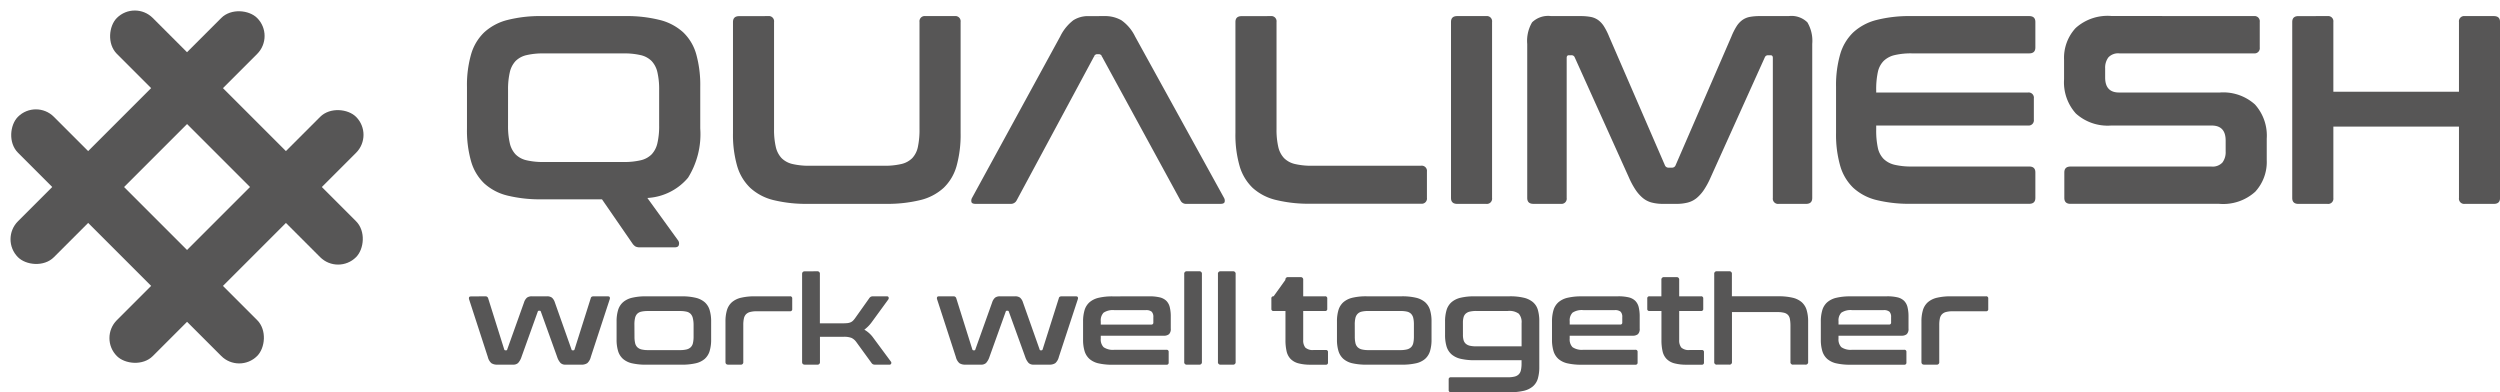 <svg xmlns="http://www.w3.org/2000/svg" width="133.444" height="20.934" viewBox="0 0 133.444 20.934">
  <g id="Qualimesh" opacity="0.7" style="mix-blend-mode: luminosity;isolation: isolate">
    <g id="Group_11" data-name="Group 11" transform="translate(24.926 0.859)">
      <g id="Group_3" data-name="Group 3" transform="translate(0)">
        <g id="Group_1" data-name="Group 1">
          <path id="Path_2" data-name="Path 2" d="M83.037-14a3,3,0,0,1,.544.043,1,1,0,0,1,.4.165,1.207,1.207,0,0,1,.308.329,3.438,3.438,0,0,1,.279.551l2.98,6.873a.2.2,0,0,0,.2.129h.172a.2.2,0,0,0,.2-.129l2.98-6.873a3.436,3.436,0,0,1,.279-.551,1.207,1.207,0,0,1,.308-.329,1,1,0,0,1,.394-.165A2.878,2.878,0,0,1,92.622-14h1.533a1.21,1.21,0,0,1,1,.336,1.945,1.945,0,0,1,.258,1.153v8.219q0,.315-.33.315H93.625a.279.279,0,0,1-.315-.315v-7.474q0-.143-.115-.143h-.129a.178.178,0,0,0-.186.115L89.986-5.38a4.265,4.265,0,0,1-.351.651,2.054,2.054,0,0,1-.387.437,1.24,1.24,0,0,1-.473.243,2.406,2.406,0,0,1-.623.072h-.688a2.407,2.407,0,0,1-.623-.072,1.24,1.24,0,0,1-.473-.243,2.053,2.053,0,0,1-.387-.437,4.263,4.263,0,0,1-.351-.651l-2.894-6.415a.178.178,0,0,0-.186-.115h-.129q-.115,0-.115.143v7.474a.279.279,0,0,1-.315.315H80.53q-.33,0-.33-.315v-8.219a1.945,1.945,0,0,1,.258-1.153A1.231,1.231,0,0,1,81.475-14Z" transform="translate(-23.606 14)" fill="#0f0e0e"/>
          <path id="Path_4" data-name="Path 4" d="M114.236-14q.33,0,.33.315v1.36q0,.315-.33.315h-6.261a3.829,3.829,0,0,0-.924.093,1.245,1.245,0,0,0-.587.315,1.2,1.2,0,0,0-.308.6,4.327,4.327,0,0,0-.086.938v.143h8.1a.279.279,0,0,1,.315.315v1.131a.279.279,0,0,1-.315.315h-8.1v.243a4.327,4.327,0,0,0,.086.938,1.2,1.2,0,0,0,.308.6,1.245,1.245,0,0,0,.587.315,3.829,3.829,0,0,0,.924.093h6.261q.33,0,.33.315v1.36q0,.315-.33.315h-6.3a7.339,7.339,0,0,1-1.848-.2,2.824,2.824,0,0,1-1.239-.651,2.634,2.634,0,0,1-.7-1.174,6.03,6.03,0,0,1-.222-1.754V-10.22a5.957,5.957,0,0,1,.222-1.747,2.635,2.635,0,0,1,.7-1.167,2.883,2.883,0,0,1,1.239-.659A7.1,7.1,0,0,1,107.932-14Z" transform="translate(-30.849 14)" fill="#0f0e0e"/>
          <path id="Path_5" data-name="Path 5" d="M130.97-14a.279.279,0,0,1,.315.315v1.36a.279.279,0,0,1-.315.315h-7.178a.712.712,0,0,0-.587.215.914.914,0,0,0-.172.587v.487q0,.8.745.8h5.373a2.531,2.531,0,0,1,1.877.637,2.486,2.486,0,0,1,.63,1.826v1.145a2.343,2.343,0,0,1-.616,1.69,2.548,2.548,0,0,1-1.92.644h-7.938q-.33,0-.33-.315v-1.36q0-.315.33-.315h7.522a.712.712,0,0,0,.587-.215.914.914,0,0,0,.172-.587v-.587q0-.8-.745-.8h-5.373A2.531,2.531,0,0,1,121.47-8.8a2.486,2.486,0,0,1-.63-1.826v-1.045a2.343,2.343,0,0,1,.616-1.69,2.548,2.548,0,0,1,1.92-.644Z" transform="translate(-35.591 14)" fill="#0f0e0e"/>
          <path id="Path_6" data-name="Path 6" d="M140.1-14a.279.279,0,0,1,.315.315v3.723h6.705v-3.723a.279.279,0,0,1,.315-.315h1.547q.33,0,.33.315v9.393q0,.315-.33.315h-1.547a.279.279,0,0,1-.315-.315V-8.1h-6.705v3.809a.279.279,0,0,1-.315.315H138.55q-.33,0-.33-.315v-9.393q0-.315.33-.315Z" transform="translate(-40.792 14)" fill="#0f0e0e"/>
          <path id="Path_3" data-name="Path 3" d="M9.6-14a7.182,7.182,0,0,1,1.855.208,2.884,2.884,0,0,1,1.247.659,2.582,2.582,0,0,1,.695,1.167,6.143,6.143,0,0,1,.215,1.747V-8a4.394,4.394,0,0,1-.652,2.627,3.053,3.053,0,0,1-2.171,1.081l1.648,2.277a.272.272,0,0,1,.036.215q-.021.143-.222.143H10.416a.544.544,0,0,1-.258-.043.582.582,0,0,1-.143-.129L8.367-4.22h-3.2a7.339,7.339,0,0,1-1.848-.2,2.824,2.824,0,0,1-1.239-.651,2.634,2.634,0,0,1-.7-1.174A6.03,6.03,0,0,1,1.16-8V-10.22a5.956,5.956,0,0,1,.222-1.747,2.635,2.635,0,0,1,.7-1.167,2.883,2.883,0,0,1,1.239-.659A7.1,7.1,0,0,1,5.172-14ZM3.352-8.158a4.006,4.006,0,0,0,.093.938,1.285,1.285,0,0,0,.308.6,1.2,1.2,0,0,0,.58.315,3.829,3.829,0,0,0,.924.093H9.513a3.829,3.829,0,0,0,.924-.093,1.2,1.2,0,0,0,.58-.315,1.285,1.285,0,0,0,.308-.6,4.006,4.006,0,0,0,.093-.938v-1.9A4.006,4.006,0,0,0,11.325-11a1.285,1.285,0,0,0-.308-.6,1.2,1.2,0,0,0-.58-.315,3.829,3.829,0,0,0-.924-.093H5.258a3.829,3.829,0,0,0-.924.093,1.2,1.2,0,0,0-.58.315,1.285,1.285,0,0,0-.308.6,4.006,4.006,0,0,0-.093.938ZM17.236-14a.279.279,0,0,1,.315.315v5.713a4.081,4.081,0,0,0,.093.952,1.285,1.285,0,0,0,.308.6,1.2,1.2,0,0,0,.58.315,3.829,3.829,0,0,0,.924.093h3.969a3.829,3.829,0,0,0,.924-.093,1.2,1.2,0,0,0,.58-.315,1.236,1.236,0,0,0,.3-.6,4.409,4.409,0,0,0,.086-.952v-5.713A.279.279,0,0,1,25.632-14h1.562a.279.279,0,0,1,.315.315v5.928A6.22,6.22,0,0,1,27.294-6,2.581,2.581,0,0,1,26.6-4.829a2.826,2.826,0,0,1-1.247.651,7.426,7.426,0,0,1-1.855.2H19.37a7.339,7.339,0,0,1-1.848-.2,2.824,2.824,0,0,1-1.239-.651A2.634,2.634,0,0,1,15.581-6a6.031,6.031,0,0,1-.222-1.754v-5.928q0-.315.33-.315Zm17.938,0a1.763,1.763,0,0,1,.917.222,2.26,2.26,0,0,1,.731.866l4.742,8.605a.3.3,0,0,1,.036.236q-.036.093-.208.093h-1.82a.328.328,0,0,1-.33-.186l-4.2-7.7h-.4L30.5-4.163a.346.346,0,0,1-.33.186H28.311q-.186,0-.222-.093a.3.3,0,0,1,.036-.236l4.7-8.605a2.417,2.417,0,0,1,.7-.866,1.447,1.447,0,0,1,.8-.222Zm-.53,2.133h.4a.175.175,0,0,0-.158-.1H34.8a.175.175,0,0,0-.158.1ZM44.057-14a.279.279,0,0,1,.315.315v5.713a4.081,4.081,0,0,0,.093.952,1.285,1.285,0,0,0,.308.6,1.2,1.2,0,0,0,.58.315,3.829,3.829,0,0,0,.924.093h5.8A.279.279,0,0,1,52.4-5.7v1.4a.279.279,0,0,1-.315.315H46.192a7.339,7.339,0,0,1-1.848-.2A2.824,2.824,0,0,1,43.1-4.829,2.634,2.634,0,0,1,42.4-6a6.03,6.03,0,0,1-.222-1.754v-5.928q0-.315.33-.315Zm11.505,0a.279.279,0,0,1,.315.315v9.393a.279.279,0,0,1-.315.315H54.015q-.33,0-.33-.315v-9.393q0-.315.33-.315Z" transform="translate(-1.16 14)" fill="#0f0e0e"/>
        </g>
      </g>
      <g id="Group_4" data-name="Group 4" transform="translate(0.104 13.622)">
        <path id="Path_15" data-name="Path 15" d="M1.237-15.164a.144.144,0,0,1,.153.106l.858,2.731a.068.068,0,0,0,.066.047h.027q.06,0,.066-.047l.9-2.518a.554.554,0,0,1,.156-.249.435.435,0,0,1,.269-.07h.791a.435.435,0,0,1,.269.07.555.555,0,0,1,.156.249l.891,2.518q.007.047.066.047h.027A.068.068,0,0,0,6-12.327l.864-2.731q.02-.106.153-.106h.751q.086,0,.11.043a.157.157,0,0,1,0,.116L6.869-11.928a.65.65,0,0,1-.189.332.545.545,0,0,1-.322.08H5.519a.368.368,0,0,1-.266-.09.889.889,0,0,1-.18-.322L4.2-14.354a.056.056,0,0,0-.06-.04H4.1q-.053,0-.06.04l-.871,2.425a.889.889,0,0,1-.18.322.368.368,0,0,1-.266.09H1.882a.545.545,0,0,1-.322-.08.65.65,0,0,1-.189-.332L.373-15a.172.172,0,0,1,0-.116q.02-.043.113-.043Zm10.472,0a3.151,3.151,0,0,1,.751.076,1.136,1.136,0,0,1,.489.239.91.91,0,0,1,.263.419,2.079,2.079,0,0,1,.08.615v.957a2.079,2.079,0,0,1-.08.615.91.91,0,0,1-.263.419,1.109,1.109,0,0,1-.489.236,3.288,3.288,0,0,1-.751.073H9.828a3.279,3.279,0,0,1-.755-.073,1.107,1.107,0,0,1-.485-.236.91.91,0,0,1-.263-.419,2.079,2.079,0,0,1-.08-.615v-.957a2.079,2.079,0,0,1,.08-.615.91.91,0,0,1,.263-.419,1.135,1.135,0,0,1,.485-.239,3.142,3.142,0,0,1,.755-.076ZM9.2-13.025a1.555,1.555,0,0,0,.033.352.456.456,0,0,0,.116.223.479.479,0,0,0,.223.12,1.422,1.422,0,0,0,.352.037h1.7a1.455,1.455,0,0,0,.359-.037.479.479,0,0,0,.223-.12.456.456,0,0,0,.116-.223,1.555,1.555,0,0,0,.033-.352v-.631A1.519,1.519,0,0,0,12.314-14a.478.478,0,0,0-.116-.226.443.443,0,0,0-.223-.12,1.6,1.6,0,0,0-.359-.033h-1.7a1.558,1.558,0,0,0-.352.033.443.443,0,0,0-.223.12A.478.478,0,0,0,9.229-14a1.519,1.519,0,0,0-.033.346Zm8.3-2.14a.106.106,0,0,1,.12.12v.558a.106.106,0,0,1-.12.12H15.732a1.422,1.422,0,0,0-.352.037.479.479,0,0,0-.223.12.458.458,0,0,0-.116.226,1.564,1.564,0,0,0-.033.349v1.973a.129.129,0,0,1-.146.146h-.652q-.153,0-.153-.146v-2.153a2.079,2.079,0,0,1,.08-.615.91.91,0,0,1,.263-.419,1.135,1.135,0,0,1,.485-.239,3.142,3.142,0,0,1,.755-.076ZM18.95-16.5a.129.129,0,0,1,.146.146v2.631H20.32a2.351,2.351,0,0,0,.236-.01.615.615,0,0,0,.17-.04.419.419,0,0,0,.13-.083A1,1,0,0,0,20.978-14l.745-1.05a.283.283,0,0,1,.083-.086.221.221,0,0,1,.116-.027h.751a.087.087,0,0,1,.093.056.133.133,0,0,1-.027.123l-.858,1.176a1.894,1.894,0,0,1-.412.425,1.481,1.481,0,0,1,.472.425l.944,1.276a.105.105,0,0,1,.017.11.093.093,0,0,1-.1.056h-.745a.3.3,0,0,1-.126-.02.24.24,0,0,1-.08-.073l-.811-1.116a.664.664,0,0,0-.256-.219,1.067,1.067,0,0,0-.409-.06H19.1v1.342a.129.129,0,0,1-.146.146H18.3q-.153,0-.153-.146v-4.691q0-.146.153-.146Zm7.274,1.336a.144.144,0,0,1,.153.106l.858,2.731a.068.068,0,0,0,.066.047h.027q.06,0,.066-.047l.9-2.518a.554.554,0,0,1,.156-.249.435.435,0,0,1,.269-.07h.791a.435.435,0,0,1,.269.07.554.554,0,0,1,.156.249l.891,2.518q.007.047.066.047h.027a.068.068,0,0,0,.066-.047l.864-2.731q.02-.106.153-.106h.751q.086,0,.11.043a.157.157,0,0,1,0,.116l-1.011,3.076a.65.65,0,0,1-.189.332.545.545,0,0,1-.322.08h-.838a.368.368,0,0,1-.266-.09.889.889,0,0,1-.18-.322l-.878-2.425a.056.056,0,0,0-.06-.04h-.04q-.053,0-.06.04l-.871,2.425a.889.889,0,0,1-.18.322.368.368,0,0,1-.266.09h-.838a.545.545,0,0,1-.322-.08.65.65,0,0,1-.189-.332l-1-3.076a.172.172,0,0,1,0-.116q.02-.043.113-.043Zm10.452,0a2.336,2.336,0,0,1,.562.056.745.745,0,0,1,.352.186.717.717,0,0,1,.183.339,2.092,2.092,0,0,1,.053.508v.631a.384.384,0,0,1-.093.3.42.42,0,0,1-.286.083H34.089v.159a.594.594,0,0,0,.15.452.879.879,0,0,0,.582.14h2.773a.106.106,0,0,1,.12.12v.558a.106.106,0,0,1-.12.12H34.728a3.279,3.279,0,0,1-.755-.073,1.107,1.107,0,0,1-.485-.236.91.91,0,0,1-.263-.419,2.079,2.079,0,0,1-.08-.615v-.957a2.079,2.079,0,0,1,.08-.615.91.91,0,0,1,.263-.419,1.135,1.135,0,0,1,.485-.239,3.142,3.142,0,0,1,.755-.076Zm-2.586,1.508h2.693a.1.1,0,0,0,.113-.113v-.279a.4.4,0,0,0-.086-.292.451.451,0,0,0-.319-.086H34.821a.9.9,0,0,0-.582.136.592.592,0,0,0-.15.455ZM39.342-16.5a.129.129,0,0,1,.146.146v4.691a.129.129,0,0,1-.146.146H38.69a.129.129,0,0,1-.146-.146v-4.691a.129.129,0,0,1,.146-.146Zm1.8,0a.129.129,0,0,1,.146.146v4.691a.129.129,0,0,1-.146.146h-.652a.129.129,0,0,1-.146-.146v-4.691a.129.129,0,0,1,.146-.146Z" transform="translate(-0.363 16.5)" fill="#0f0e0e"/>
        <path id="Path_16" data-name="Path 16" d="M145.665-16.042a.129.129,0,0,1,.146-.146h.658a.129.129,0,0,1,.146.146v.877h1.164a.106.106,0,0,1,.12.12v.545a.106.106,0,0,1-.12.12h-1.164v1.542a.612.612,0,0,0,.113.409.584.584,0,0,0,.445.13h.645a.106.106,0,0,1,.12.12v.545a.106.106,0,0,1-.12.12h-.8a2.478,2.478,0,0,1-.658-.073.916.916,0,0,1-.416-.233.856.856,0,0,1-.216-.412,2.655,2.655,0,0,1-.06-.6V-14.38h-.632a.106.106,0,0,1-.12-.12v-.545a.106.106,0,0,1,.12-.12Zm6.217.877a3.151,3.151,0,0,1,.751.076,1.136,1.136,0,0,1,.489.239.91.91,0,0,1,.263.419,2.079,2.079,0,0,1,.08.615v.957a2.079,2.079,0,0,1-.08.615.91.91,0,0,1-.263.419,1.109,1.109,0,0,1-.489.236,3.288,3.288,0,0,1-.751.073H150a3.28,3.28,0,0,1-.755-.073,1.107,1.107,0,0,1-.485-.236.91.91,0,0,1-.263-.419,2.079,2.079,0,0,1-.08-.615v-.957a2.079,2.079,0,0,1,.08-.615.91.91,0,0,1,.263-.419,1.135,1.135,0,0,1,.485-.239,3.142,3.142,0,0,1,.755-.076Zm-2.513,2.14a1.555,1.555,0,0,0,.033.352.456.456,0,0,0,.116.223.479.479,0,0,0,.223.12,1.421,1.421,0,0,0,.352.037h1.7a1.455,1.455,0,0,0,.359-.037.479.479,0,0,0,.223-.12.456.456,0,0,0,.116-.223,1.556,1.556,0,0,0,.033-.352v-.631a1.52,1.52,0,0,0-.033-.346.478.478,0,0,0-.116-.226.443.443,0,0,0-.223-.12,1.6,1.6,0,0,0-.359-.033h-1.7a1.558,1.558,0,0,0-.352.033.443.443,0,0,0-.223.12A.478.478,0,0,0,149.4-14a1.519,1.519,0,0,0-.033.346Zm8.265-2.14a3.142,3.142,0,0,1,.755.076,1.185,1.185,0,0,1,.489.236.855.855,0,0,1,.263.415,2.164,2.164,0,0,1,.076.615V-11.4a2.192,2.192,0,0,1-.076.621.875.875,0,0,1-.263.419,1.162,1.162,0,0,1-.489.239,3.142,3.142,0,0,1-.755.076H154.5a.106.106,0,0,1-.12-.12v-.558a.106.106,0,0,1,.12-.12h3.039a1.455,1.455,0,0,0,.359-.037.479.479,0,0,0,.223-.12.458.458,0,0,0,.116-.226,1.6,1.6,0,0,0,.033-.355v-.173h-2.5a3.142,3.142,0,0,1-.755-.076,1.135,1.135,0,0,1-.485-.239.91.91,0,0,1-.263-.419,2.107,2.107,0,0,1-.08-.621v-.7a2.107,2.107,0,0,1,.08-.621.91.91,0,0,1,.263-.419,1.135,1.135,0,0,1,.485-.239,3.142,3.142,0,0,1,.755-.076Zm-2.493,2.047a1.069,1.069,0,0,0,.033.289.408.408,0,0,0,.116.193.49.49,0,0,0,.223.11,1.558,1.558,0,0,0,.352.033h2.407v-1.243a.68.68,0,0,0-.15-.5.849.849,0,0,0-.582-.146h-1.676a1.558,1.558,0,0,0-.352.033.49.49,0,0,0-.223.11.408.408,0,0,0-.116.2,1.077,1.077,0,0,0-.033.286Zm8.285-2.047a2.337,2.337,0,0,1,.562.056.745.745,0,0,1,.352.186.717.717,0,0,1,.183.339,2.092,2.092,0,0,1,.053.508v.631a.384.384,0,0,1-.093.3.42.42,0,0,1-.286.083h-3.358v.159a.594.594,0,0,0,.15.452.879.879,0,0,0,.582.14h2.773a.106.106,0,0,1,.12.12v.558a.106.106,0,0,1-.12.12h-2.866a3.279,3.279,0,0,1-.755-.073,1.107,1.107,0,0,1-.485-.236.91.91,0,0,1-.263-.419,2.079,2.079,0,0,1-.08-.615v-.957a2.079,2.079,0,0,1,.08-.615.91.91,0,0,1,.263-.419,1.135,1.135,0,0,1,.485-.239,3.142,3.142,0,0,1,.755-.076Zm-2.586,1.508h2.693a.1.1,0,0,0,.113-.113v-.279a.4.4,0,0,0-.086-.292.451.451,0,0,0-.319-.086h-1.669a.9.9,0,0,0-.582.136.592.592,0,0,0-.15.455Zm4.894-1.508v-.877a.129.129,0,0,1,.146-.146h.658a.129.129,0,0,1,.146.146v.877h1.164a.106.106,0,0,1,.12.12v.545a.106.106,0,0,1-.12.12h-1.164v1.542a.612.612,0,0,0,.113.409.584.584,0,0,0,.445.13h.645a.106.106,0,0,1,.12.12v.545a.106.106,0,0,1-.12.12h-.8a2.478,2.478,0,0,1-.658-.073.915.915,0,0,1-.416-.233.856.856,0,0,1-.216-.412,2.655,2.655,0,0,1-.06-.6V-14.38H165.1a.106.106,0,0,1-.12-.12v-.545a.106.106,0,0,1,.12-.12Zm3.617-1.336a.129.129,0,0,1,.146.146v1.189h2.487a3.151,3.151,0,0,1,.751.076,1.136,1.136,0,0,1,.489.239.909.909,0,0,1,.263.419,2.079,2.079,0,0,1,.08.615v2.153a.129.129,0,0,1-.146.146h-.652a.129.129,0,0,1-.146-.146V-13.59a1.945,1.945,0,0,0-.027-.349.446.446,0,0,0-.1-.226.432.432,0,0,0-.209-.12,1.341,1.341,0,0,0-.346-.037h-2.44v2.658a.129.129,0,0,1-.146.146H168.7a.129.129,0,0,1-.146-.146v-4.691a.129.129,0,0,1,.146-.146Zm8.424,1.336a2.337,2.337,0,0,1,.562.056.746.746,0,0,1,.352.186.717.717,0,0,1,.183.339,2.092,2.092,0,0,1,.053.508v.631a.384.384,0,0,1-.093.3.42.42,0,0,1-.286.083h-3.358v.159a.594.594,0,0,0,.15.452.879.879,0,0,0,.582.14h2.773a.106.106,0,0,1,.12.12v.558a.106.106,0,0,1-.12.12h-2.866a3.279,3.279,0,0,1-.755-.073,1.107,1.107,0,0,1-.485-.236.91.91,0,0,1-.263-.419,2.079,2.079,0,0,1-.08-.615v-.957a2.079,2.079,0,0,1,.08-.615.91.91,0,0,1,.263-.419,1.135,1.135,0,0,1,.485-.239,3.142,3.142,0,0,1,.755-.076Zm-2.586,1.508h2.693a.1.1,0,0,0,.113-.113v-.279a.4.4,0,0,0-.086-.292.451.451,0,0,0-.319-.086h-1.669a.9.9,0,0,0-.582.136.592.592,0,0,0-.15.455Zm7.872-1.508a.106.106,0,0,1,.12.12v.558a.106.106,0,0,1-.12.12H181.29a1.422,1.422,0,0,0-.352.037.479.479,0,0,0-.223.12.458.458,0,0,0-.116.226,1.565,1.565,0,0,0-.033.349v1.973a.129.129,0,0,1-.146.146h-.652q-.153,0-.153-.146v-2.153a2.079,2.079,0,0,1,.08-.615.91.91,0,0,1,.263-.419,1.135,1.135,0,0,1,.485-.239,3.142,3.142,0,0,1,.755-.076Z" transform="translate(-102.083 16.5)" fill="#0f0e0e"/>
      </g>
    </g>
    <g id="Group_31" data-name="Group 31" transform="translate(0 0)">
      <rect id="Rectangle_10" data-name="Rectangle 10" width="18.056" height="2.712" rx="1.356" transform="translate(19.965 7.197) rotate(135)" fill="#0f0e0e"/>
      <rect id="Rectangle_11" data-name="Rectangle 11" width="18.056" height="2.712" rx="1.356" transform="translate(14.685 1.92) rotate(135)" fill="#0f0e0e"/>
      <rect id="Rectangle_13" data-name="Rectangle 13" width="18.056" height="2.71" rx="1.355" transform="translate(18.047 14.684) rotate(-135)" fill="#0f0e0e"/>
      <rect id="Rectangle_12" data-name="Rectangle 12" width="18.056" height="2.71" rx="1.355" transform="translate(12.768 19.96) rotate(-135)" fill="#0f0e0e"/>
    </g>
  </g>
</svg>
